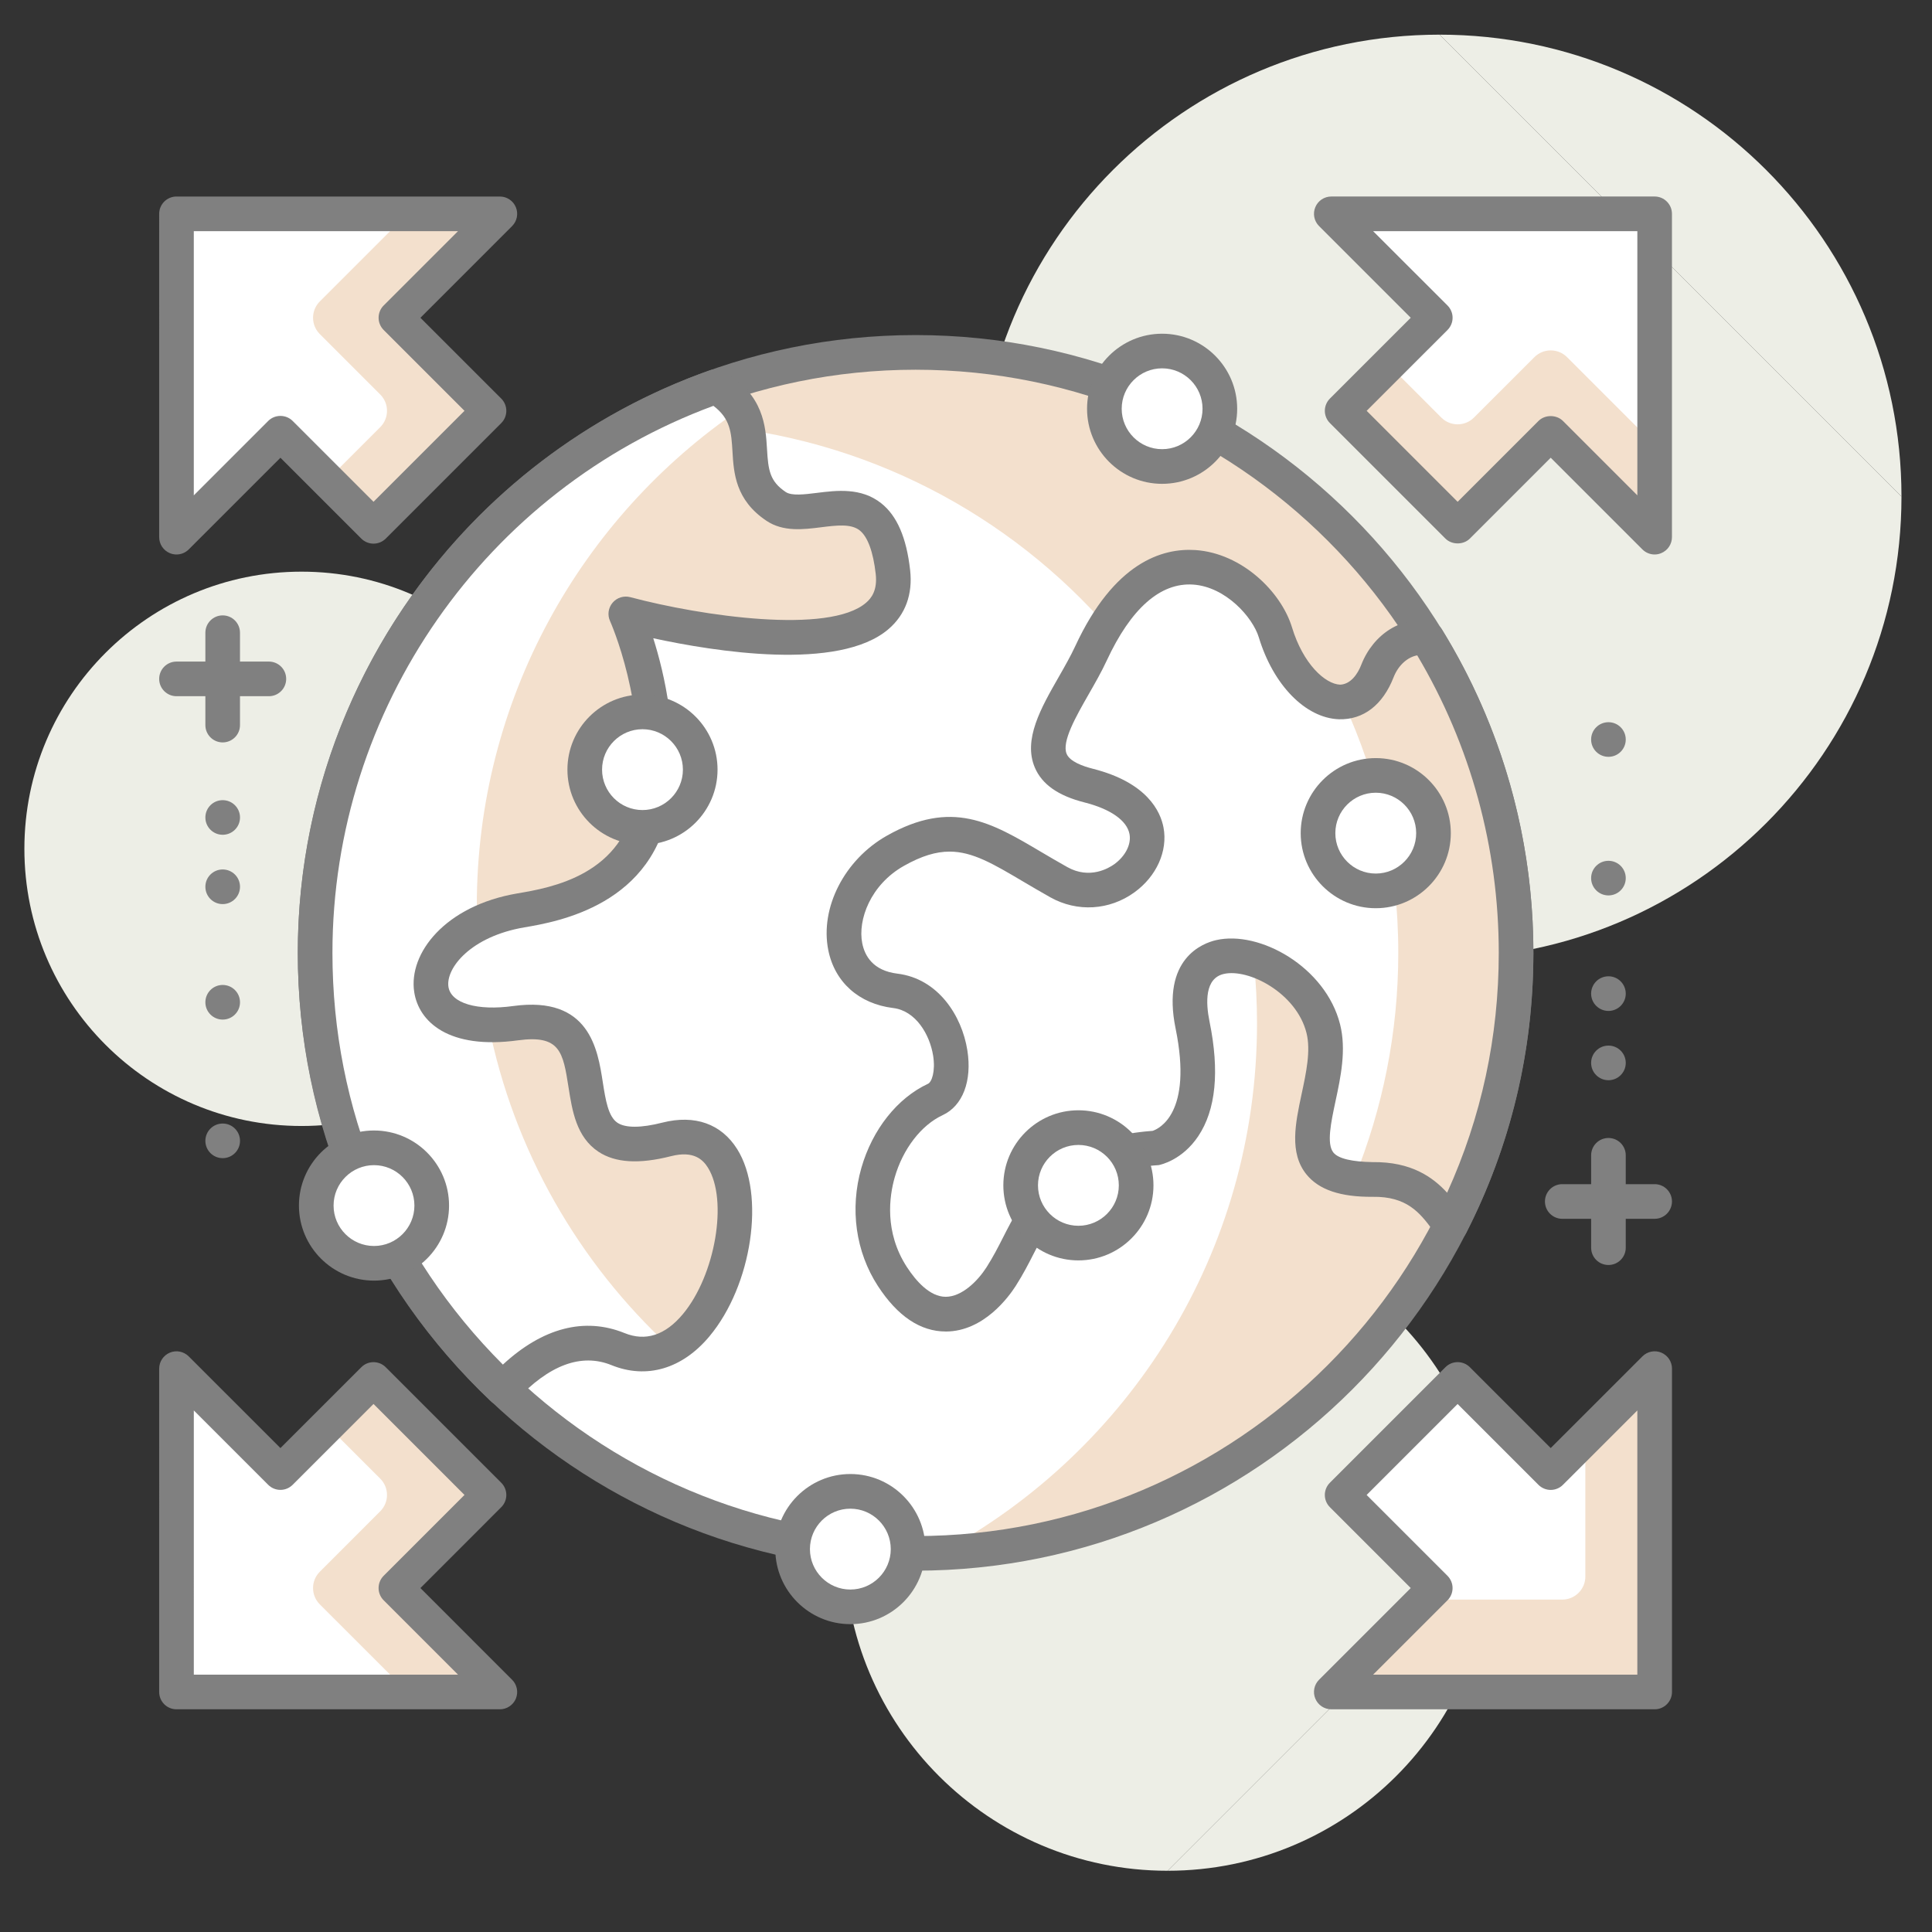 <?xml version="1.0" encoding="utf-8"?>
<!-- Generator: Adobe Illustrator 16.0.0, SVG Export Plug-In . SVG Version: 6.00 Build 0)  -->
<!DOCTYPE svg PUBLIC "-//W3C//DTD SVG 1.1//EN" "http://www.w3.org/Graphics/SVG/1.1/DTD/svg11.dtd">
<svg version="1.1" id="Layer_1" xmlns="http://www.w3.org/2000/svg" xmlns:xlink="http://www.w3.org/1999/xlink" x="0px" y="0px"
	 width="100px" height="100px" viewBox="0 0 100 100" enable-background="new 0 0 100 100" xml:space="preserve">
<rect x="0" y="0" width="100" height="100" fill="#333333" stroke="none"/>
<path fill="#EDEEE6" d="M60.436,96.83c-9.243,0-16.736-7.492-16.736-16.736c0-9.242,7.493-16.736,16.736-16.736
	c9.242,0,16.735,7.494,16.735,16.736"/>
<path fill="#EDEEE6" d="M77.171,80.094c0,9.244-7.493,16.736-16.735,16.736"/>
<path fill="#EDEEE6" d="M29.952,43.935c0,7.923-6.422,14.346-14.345,14.346c-7.922,0-14.345-6.423-14.345-14.346
	c0-7.924,6.423-14.346,14.345-14.346C23.53,29.589,29.952,36.011,29.952,43.935"/>
<path fill="#EDEEE6" d="M74.512,1.794c13.203,0,23.908,10.705,23.908,23.908"/>
<path fill="#EDEEE6" d="M98.42,25.702c0,13.206-10.705,23.908-23.908,23.908c-13.205,0-23.908-10.702-23.908-23.908
	c0-13.203,10.703-23.908,23.908-23.908"/>
<polygon fill="#FFFFFF" points="25.309,77.379 19.332,71.403 14.514,76.221 9.135,70.841 9.135,87.576 25.871,87.576 20.491,82.197 
	"/>
<path fill="#F3E0CD" d="M25.309,77.379l-5.977-5.976l-2.392,2.392l2.741,2.739c0.467,0.468,0.467,1.225,0,1.69l-3.127,3.128
	c-0.467,0.467-0.467,1.223,0,1.69l4.534,4.533h4.783l-5.38-5.379L25.309,77.379z"/>
<path fill="gray" d="M25.871,88.473H9.136c-0.496,0-0.897-0.4-0.897-0.896V70.841c0-0.362,0.218-0.688,0.553-0.829
	c0.334-0.14,0.72-0.061,0.977,0.195l4.746,4.745l4.185-4.183c0.35-0.352,0.917-0.352,1.267,0l5.977,5.977
	c0.351,0.35,0.351,0.917,0,1.267l-4.183,4.185l4.745,4.746c0.257,0.255,0.333,0.642,0.195,0.977
	C26.561,88.255,26.234,88.473,25.871,88.473 M10.032,86.68h13.675l-3.849-3.849c-0.35-0.351-0.35-0.917,0-1.269l4.184-4.184
	l-4.709-4.709l-4.185,4.184c-0.35,0.351-0.917,0.351-1.267,0l-3.849-3.849V86.68z"/>
<polygon fill="#FFFFFF" points="19.333,27.241 25.309,21.264 20.491,16.447 25.871,11.068 9.136,11.068 9.136,27.804 14.515,22.424 
	"/>
<path fill="#F3E0CD" d="M16.554,15.602c-0.467,0.467-0.467,1.223,0,1.69l3.127,3.127c0.467,0.467,0.467,1.223,0,1.69L16.94,24.85
	l2.392,2.391l5.976-5.977l-4.816-4.817l5.379-5.379h-4.783L16.554,15.602z"/>
<path fill="gray" d="M9.136,28.7c-0.116,0-0.233-0.023-0.343-0.068c-0.336-0.139-0.554-0.466-0.554-0.828V11.068
	c0-0.495,0.402-0.896,0.897-0.896h16.735c0.363,0,0.69,0.217,0.829,0.553c0.139,0.334,0.063,0.721-0.194,0.977l-4.745,4.746
	l4.184,4.183c0.168,0.168,0.262,0.396,0.262,0.634c0,0.238-0.094,0.466-0.262,0.634l-5.977,5.977c-0.351,0.35-0.918,0.35-1.269,0
	l-4.184-4.183L9.77,28.437C9.598,28.609,9.368,28.7,9.136,28.7 M14.515,21.528c0.23,0,0.459,0.086,0.634,0.261l4.184,4.184
	l4.709-4.709l-4.184-4.184c-0.168-0.168-0.262-0.396-0.262-0.633c0-0.238,0.094-0.467,0.262-0.635l3.849-3.847H10.031v13.674
	l3.85-3.85C14.056,21.614,14.284,21.528,14.515,21.528"/>
<polygon fill="#FFFFFF" points="69.471,21.264 75.447,27.241 80.265,22.424 85.644,27.804 85.644,11.068 68.908,11.068 
	74.288,16.447 "/>
<path fill="#F3E0CD" d="M79.42,18.486l-3.128,3.127c-0.466,0.467-1.224,0.467-1.69,0l-2.74-2.741l-2.391,2.391l5.977,5.977
	l4.817-4.816l5.38,5.379v-4.783l-4.535-4.534C80.643,18.02,79.887,18.02,79.42,18.486"/>
<path fill="gray" d="M85.644,28.7c-0.233,0-0.462-0.091-0.634-0.263l-4.745-4.745l-4.183,4.183c-0.336,0.336-0.932,0.336-1.269,0
	l-5.977-5.977c-0.168-0.168-0.263-0.396-0.263-0.634c0-0.237,0.095-0.466,0.263-0.634l4.184-4.183l-4.746-4.746
	c-0.257-0.256-0.333-0.642-0.194-0.976c0.138-0.336,0.465-0.554,0.828-0.554h16.735c0.495,0,0.897,0.402,0.897,0.897v16.735
	c0,0.362-0.22,0.689-0.554,0.827C85.877,28.677,85.76,28.7,85.644,28.7 M70.738,21.264l4.709,4.709l4.184-4.184
	c0.336-0.336,0.931-0.336,1.268,0l3.85,3.85V11.965H71.072l3.851,3.847c0.168,0.168,0.263,0.397,0.263,0.635
	c0,0.237-0.095,0.465-0.263,0.633L70.738,21.264z"/>
<polygon fill="#FFFFFF" points="75.447,71.403 69.471,77.38 74.288,82.197 68.908,87.576 85.644,87.576 85.644,70.841 
	80.265,76.221 "/>
<path fill="#F3E0CD" d="M82.058,81.6c0,0.659-0.536,1.195-1.196,1.195H73.69l-4.782,4.781h16.735V70.841l-3.586,3.586V81.6z"/>
<path fill="gray" d="M85.644,88.473H68.908c-0.363,0-0.689-0.218-0.828-0.553s-0.063-0.722,0.194-0.977l4.746-4.746l-4.184-4.185
	c-0.351-0.35-0.351-0.917,0-1.267l5.977-5.977c0.168-0.17,0.396-0.264,0.634-0.264c0.238,0,0.467,0.094,0.635,0.264l4.183,4.183
	l4.746-4.745c0.256-0.256,0.643-0.335,0.977-0.195c0.335,0.141,0.554,0.467,0.554,0.829v16.736
	C86.541,88.072,86.139,88.473,85.644,88.473 M71.072,86.68h13.676V73.005l-3.85,3.849c-0.168,0.168-0.396,0.264-0.634,0.264
	s-0.466-0.096-0.634-0.264l-4.184-4.184l-4.709,4.709l4.185,4.184c0.168,0.17,0.263,0.396,0.263,0.635s-0.095,0.466-0.263,0.634
	L71.072,86.68z"/>
<path fill="#FFFFFF" d="M78.472,49.321c0-17.165-13.915-31.081-31.081-31.081c-17.165,0-31.08,13.916-31.08,31.081
	s13.915,31.081,31.08,31.081C64.557,80.402,78.472,66.486,78.472,49.321"/>
<path fill="#F3E0CD" d="M78.472,49.321c0-17.165-13.915-31.081-31.081-31.081c-5.315,0-10.318,1.337-14.694,3.689
	c0.428-0.017,0.855-0.032,1.286-0.032c17.165,0,31.08,13.915,31.08,31.079c0,11.85-6.632,22.148-16.386,27.393
	C65.245,79.694,78.472,66.055,78.472,49.321"/>
<path fill="gray" d="M47.391,81.298c-17.632,0-31.977-14.345-31.977-31.977c0-17.632,14.345-31.978,31.977-31.978
	s31.977,14.345,31.977,31.978C79.367,66.953,65.022,81.298,47.391,81.298 M47.391,19.137c-16.644,0-30.184,13.539-30.184,30.185
	c0,16.642,13.54,30.184,30.184,30.184c16.645,0,30.184-13.542,30.184-30.184C77.574,32.676,64.035,19.137,47.391,19.137"/>
<path fill="#FFFFFF" d="M31.988,69.83c5.875,2.379,8.82-12.454,2.524-10.854c-7.012,1.779-1.511-6.88-7.819-6.016
	c-6.311,0.862-5.451-4.868,0.239-5.836c1.696-0.288,6.222-0.998,6.854-5.781c0.662-5.035-1.394-9.569-1.394-9.569
	s14.504,3.864,13.825-2.167c-0.613-5.456-4.286-2.22-6.046-3.395c-2.599-1.739-0.022-4.348-3.126-6.203
	C24.966,24.274,16.31,35.783,16.31,49.321c0,8.89,3.739,16.902,9.725,22.567C27.5,70.318,29.613,68.869,31.988,69.83"/>
<path fill="#F3E0CD" d="M34.512,58.976c-7.011,1.78-1.511-6.878-7.819-6.015c-0.523,0.07-0.98,0.082-1.406,0.07
	c1.309,6.538,4.671,12.334,9.384,16.691C38.59,67.675,39.749,57.645,34.512,58.976"/>
<path fill="#F3E0CD" d="M24.679,46.897c0,0.322,0.015,0.642,0.024,0.964c0.632-0.324,1.368-0.59,2.229-0.736
	c1.696-0.288,6.222-0.997,6.854-5.78c0.662-5.035-1.394-9.569-1.394-9.569s14.504,3.864,13.826-2.168
	c-0.615-5.455-4.287-2.22-6.047-3.395c-2.086-1.396-0.844-3.351-1.874-5.028C30.078,26.777,24.679,36.207,24.679,46.897"/>
<path fill="gray" d="M26.036,72.786c-0.229,0-0.45-0.089-0.617-0.245c-6.452-6.107-10.005-14.352-10.005-23.22
	c0-13.534,8.573-25.653,21.333-30.156c0.251-0.09,0.531-0.061,0.758,0.075c2.029,1.214,2.125,2.829,2.196,4.011
	c0.063,1.074,0.137,1.66,0.969,2.216c0.308,0.207,0.972,0.125,1.611,0.045c1.018-0.127,2.289-0.286,3.324,0.531
	c0.823,0.648,1.314,1.782,1.503,3.464c0.142,1.248-0.243,2.301-1.11,3.048c-2.569,2.215-9.052,1.16-12.185,0.481
	c0.582,1.834,1.312,5.001,0.861,8.425c-0.709,5.383-5.843,6.252-7.529,6.539c-2.787,0.473-4.08,2.119-3.933,3.079
	c0.13,0.851,1.486,1.252,3.359,0.992c3.948-0.54,4.367,2.261,4.628,3.932c0.144,0.923,0.28,1.794,0.766,2.115
	c0.413,0.271,1.219,0.27,2.326-0.013c1.671-0.422,3.044,0.063,3.866,1.373c1.472,2.341,0.772,7.053-1.44,9.695
	c-1.404,1.68-3.249,2.223-5.065,1.487c-1.562-0.634-3.231-0.015-4.96,1.84c-0.164,0.174-0.39,0.277-0.628,0.284
	C26.054,72.786,26.045,72.786,26.036,72.786 M36.925,21.006c-11.813,4.366-19.718,15.688-19.718,28.315
	c0,8.079,3.126,15.612,8.822,21.31c2.06-1.904,4.226-2.47,6.295-1.632c1.092,0.444,2.105,0.114,3.018-0.976
	c1.685-2.014,2.351-5.914,1.297-7.591c-0.251-0.396-0.72-0.891-1.906-0.589c-1.658,0.422-2.885,0.346-3.757-0.229
	c-1.146-0.759-1.359-2.126-1.549-3.334c-0.285-1.819-0.431-2.729-2.613-2.433c-3.597,0.492-5.14-0.966-5.374-2.498
	c-0.309-2.012,1.606-4.473,5.343-5.107c1.712-0.29,5.576-0.945,6.115-5.016c0.621-4.725-1.303-9.038-1.322-9.081
	c-0.144-0.315-0.092-0.685,0.132-0.949c0.225-0.265,0.58-0.375,0.915-0.287c3.703,0.985,10.294,1.936,12.205,0.288
	c0.261-0.226,0.596-0.624,0.499-1.489c-0.13-1.15-0.417-1.93-0.832-2.257c-0.448-0.353-1.199-0.259-1.992-0.16
	c-0.921,0.116-1.963,0.246-2.83-0.334c-1.611-1.077-1.695-2.476-1.761-3.599C37.853,22.394,37.81,21.67,36.925,21.006"/>
<path fill="#FFFFFF" d="M73.874,33.05c-0.976-0.209-2.1,0.458-2.579,1.685c-1.143,2.932-4.19,1.586-5.279-2
	c-0.819-2.691-6.021-6.507-9.547,1.085c-1.255,2.71-4.203,5.81-0.121,6.843c5.94,1.503,1.901,6.924-1.539,5.003
	c-3.438-1.923-5.065-3.549-8.468-1.627s-3.682,6.799,0,7.248c2.853,0.348,3.705,4.863,2.071,5.622
	c-2.726,1.266-4.437,5.766-2.218,9.171c2.218,3.402,4.583,1.626,5.62,0c1.037-1.625,1.25-2.777,2.994-4.883
	c1.303-1.571,4.994-1.773,4.994-1.773s3.105-0.593,1.924-6.359c-1.185-5.77,5.778-3.744,6.766,0.177
	c0.822,3.275-3.082,7.831,2.552,7.809c2.525-0.01,3.277,1.381,4.047,2.364c2.158-4.23,3.38-9.018,3.38-14.093
	C78.471,43.353,76.788,37.783,73.874,33.05"/>
<path fill="#F3E0CD" d="M73.874,33.05c-0.976-0.209-2.1,0.458-2.579,1.685c-0.406,1.042-1.055,1.536-1.769,1.588
	c1.823,3.956,2.849,8.356,2.849,12.999c0,4.132-0.814,8.072-2.277,11.68c0.281,0.033,0.596,0.049,0.946,0.048
	c2.525-0.01,3.277,1.381,4.047,2.364c2.158-4.23,3.38-9.018,3.38-14.093C78.471,43.353,76.788,37.783,73.874,33.05"/>
<path fill="gray" d="M48.949,68.918c-1.31,0-2.49-0.791-3.506-2.35c-1.153-1.768-1.466-3.999-0.858-6.12
	c0.571-1.987,1.861-3.614,3.451-4.353c0.191-0.09,0.39-0.644,0.263-1.452c-0.173-1.088-0.892-2.324-2.065-2.467
	c-1.775-0.218-3.031-1.339-3.363-3.001c-0.436-2.19,0.839-4.678,3.03-5.918c3.363-1.898,5.399-0.693,7.978,0.833
	c0.426,0.25,0.879,0.519,1.368,0.792c1.16,0.648,2.147,0.049,2.423-0.147c0.583-0.421,0.895-1.037,0.792-1.568
	c-0.133-0.697-0.983-1.294-2.335-1.635c-1.356-0.344-2.197-0.936-2.566-1.807c-0.615-1.448,0.328-3.096,1.24-4.688
	c0.305-0.534,0.619-1.085,0.855-1.595c2.009-4.327,4.495-5.085,6.225-4.971c2.413,0.168,4.434,2.167,4.993,4.002
	c0.572,1.886,1.712,2.935,2.493,2.965c0.543-0.023,0.906-0.547,1.092-1.029c0.626-1.606,2.135-2.551,3.604-2.235
	c0.238,0.051,0.447,0.196,0.576,0.407c3.094,5.025,4.729,10.813,4.729,16.741c0,5.097-1.171,9.974-3.479,14.5
	c-0.139,0.272-0.406,0.455-0.711,0.484c-0.317,0.03-0.604-0.099-0.793-0.338l-0.252-0.331c-0.651-0.873-1.326-1.719-3.084-1.69
	c-1.656,0.013-2.779-0.36-3.425-1.157c-0.905-1.114-0.573-2.66-0.254-4.158c0.237-1.107,0.484-2.252,0.253-3.17
	c-0.521-2.066-3-3.348-4.279-3.051c-0.983,0.226-0.943,1.469-0.738,2.471c0.524,2.569,0.328,4.564-0.586,5.929
	c-0.824,1.229-1.926,1.471-2.047,1.495c-1.397,0.086-3.709,0.544-4.474,1.465c-1.057,1.275-1.507,2.158-1.982,3.092
	c-0.271,0.532-0.552,1.083-0.946,1.701c-0.352,0.55-1.648,2.345-3.605,2.355H48.949z M49.151,44.079
	c-0.705,0-1.452,0.223-2.368,0.74c-1.723,0.974-2.395,2.79-2.153,4.006c0.126,0.632,0.543,1.416,1.821,1.571
	c2.107,0.257,3.336,2.177,3.619,3.967c0.251,1.589-0.24,2.875-1.28,3.358c-1.108,0.514-2.058,1.749-2.48,3.222
	c-0.273,0.953-0.553,2.822,0.635,4.646c0.458,0.701,1.176,1.533,2.006,1.533h0.006c0.836-0.004,1.654-0.823,2.103-1.524
	c0.347-0.546,0.597-1.033,0.86-1.552c0.5-0.979,1.016-1.991,2.2-3.422c1.428-1.722,4.823-2.041,5.54-2.091
	c0.313-0.104,2.089-0.894,1.19-5.292c-0.747-3.634,1.414-4.424,2.096-4.58c2.256-0.518,5.67,1.393,6.417,4.36
	c0.332,1.323,0.029,2.737-0.238,3.983c-0.231,1.085-0.472,2.205-0.107,2.653c0.261,0.322,0.993,0.477,2.024,0.494
	c2.01-0.026,3.124,0.782,3.861,1.584c1.775-3.908,2.673-8.078,2.673-12.416c0-5.438-1.458-10.751-4.22-15.397
	c-0.452,0.076-0.961,0.462-1.225,1.137c-0.557,1.426-1.558,2.206-2.832,2.17c-1.729-0.067-3.392-1.769-4.141-4.234
	c-0.316-1.044-1.712-2.62-3.4-2.737c-1.705-0.113-3.226,1.246-4.475,3.937c-0.268,0.579-0.604,1.165-0.927,1.73
	c-0.662,1.158-1.413,2.468-1.146,3.097c0.167,0.395,0.83,0.636,1.357,0.769c2.812,0.713,3.498,2.21,3.656,3.039
	c0.23,1.213-0.359,2.53-1.506,3.358c-1.295,0.936-2.961,1.033-4.346,0.26c-0.505-0.283-0.969-0.558-1.406-0.815
	C51.409,44.712,50.339,44.079,49.151,44.079"/>
<path fill="#FFFFFF" d="M36.243,39.836c0,1.651-1.338,2.989-2.989,2.989c-1.65,0-2.988-1.338-2.988-2.989
	c0-1.649,1.338-2.989,2.988-2.989C34.905,36.847,36.243,38.187,36.243,39.836"/>
<path fill="gray" d="M33.255,43.721c-2.142,0-3.885-1.743-3.885-3.885c0-2.142,1.743-3.885,3.885-3.885
	c2.142,0,3.885,1.743,3.885,3.885C37.14,41.979,35.396,43.721,33.255,43.721 M33.255,37.744c-1.153,0-2.092,0.938-2.092,2.092
	s0.938,2.092,2.092,2.092c1.153,0,2.092-0.939,2.092-2.092S34.408,37.744,33.255,37.744"/>
<path fill="#FFFFFF" d="M74.197,43.123c0,1.651-1.338,2.989-2.988,2.989s-2.988-1.338-2.988-2.989c0-1.648,1.338-2.988,2.988-2.988
	S74.197,41.475,74.197,43.123"/>
<path fill="gray" d="M71.209,47.009c-2.142,0-3.885-1.743-3.885-3.885s1.743-3.885,3.885-3.885c2.143,0,3.885,1.743,3.885,3.885
	S73.352,47.009,71.209,47.009 M71.209,41.031c-1.152,0-2.092,0.938-2.092,2.092c0,1.153,0.939,2.092,2.092,2.092
	c1.153,0,2.092-0.939,2.092-2.092C73.301,41.97,72.362,41.031,71.209,41.031"/>
<path fill="#FFFFFF" d="M58.807,61.354c0,1.651-1.338,2.989-2.988,2.989s-2.988-1.338-2.988-2.989c0-1.65,1.338-2.988,2.988-2.988
	S58.807,59.703,58.807,61.354"/>
<path fill="gray" d="M55.818,65.238c-2.143,0-3.885-1.742-3.885-3.885c0-2.142,1.742-3.885,3.885-3.885
	c2.142,0,3.885,1.743,3.885,3.885C59.703,63.496,57.96,65.238,55.818,65.238 M55.818,59.262c-1.154,0-2.092,0.938-2.092,2.092
	c0,1.153,0.938,2.092,2.092,2.092c1.152,0,2.092-0.938,2.092-2.092C57.91,60.199,56.971,59.262,55.818,59.262"/>
<path fill="#FFFFFF" d="M22.347,62.399c0,1.651-1.338,2.989-2.989,2.989c-1.65,0-2.988-1.338-2.988-2.989
	c0-1.649,1.338-2.989,2.988-2.989C21.009,59.41,22.347,60.75,22.347,62.399"/>
<path fill="gray" d="M19.358,66.284c-2.143,0-3.885-1.743-3.885-3.885s1.743-3.885,3.885-3.885c2.142,0,3.885,1.743,3.885,3.885
	S21.5,66.284,19.358,66.284 M19.358,60.308c-1.153,0-2.092,0.938-2.092,2.092s0.939,2.092,2.092,2.092s2.092-0.938,2.092-2.092
	S20.512,60.308,19.358,60.308"/>
<path fill="#FFFFFF" d="M63.141,21.158c0,1.651-1.339,2.989-2.989,2.989s-2.988-1.338-2.988-2.989c0-1.65,1.338-2.989,2.988-2.989
	S63.141,19.508,63.141,21.158"/>
<path fill="gray" d="M60.151,25.043c-2.142,0-3.885-1.743-3.885-3.885s1.743-3.885,3.885-3.885s3.885,1.743,3.885,3.885
	S62.293,25.043,60.151,25.043 M60.151,19.065c-1.153,0-2.092,0.938-2.092,2.092c0,1.153,0.938,2.092,2.092,2.092
	c1.154,0,2.092-0.939,2.092-2.092C62.243,20.004,61.306,19.065,60.151,19.065"/>
<path fill="#FFFFFF" d="M47.002,80.182c0,1.65-1.338,2.988-2.989,2.988c-1.65,0-2.988-1.338-2.988-2.988s1.338-2.989,2.988-2.989
	C45.664,77.192,47.002,78.531,47.002,80.182"/>
<path fill="gray" d="M44.014,84.066c-2.142,0-3.885-1.743-3.885-3.885c0-2.143,1.743-3.886,3.885-3.886
	c2.142,0,3.885,1.743,3.885,3.886C47.898,82.323,46.155,84.066,44.014,84.066 M44.014,78.089c-1.154,0-2.092,0.938-2.092,2.093
	c0,1.152,0.938,2.092,2.092,2.092c1.153,0,2.092-0.939,2.092-2.092C46.105,79.027,45.167,78.089,44.014,78.089"/>
<path fill="gray" d="M13.917,36.036H9.136c-0.496,0-0.897-0.402-0.897-0.896c0-0.496,0.401-0.897,0.897-0.897h4.781
	c0.495,0,0.896,0.401,0.896,0.897C14.813,35.634,14.412,36.036,13.917,36.036"/>
<path fill="gray" d="M11.526,38.427c-0.495,0-0.896-0.401-0.896-0.896v-4.782c0-0.495,0.401-0.897,0.896-0.897
	c0.495,0,0.896,0.402,0.896,0.897v4.782C12.423,38.025,12.021,38.427,11.526,38.427"/>
<path fill="gray" d="M10.63,42.312c0-0.495,0.401-0.896,0.896-0.896c0.495,0,0.897,0.401,0.897,0.896
	c0,0.495-0.402,0.896-0.897,0.896C11.031,43.208,10.63,42.807,10.63,42.312"/>
<path fill="gray" d="M10.63,45.899c0-0.496,0.401-0.896,0.896-0.896c0.495,0,0.897,0.4,0.897,0.896
	c0,0.495-0.402,0.897-0.897,0.897C11.031,46.797,10.63,46.395,10.63,45.899"/>
<path fill="gray" d="M10.63,51.878c0-0.496,0.401-0.897,0.896-0.897c0.495,0,0.897,0.401,0.897,0.897
	c0,0.495-0.402,0.896-0.897,0.896C11.031,52.773,10.63,52.373,10.63,51.878"/>
<path fill="gray" d="M10.63,59.05c0-0.495,0.401-0.896,0.896-0.896c0.495,0,0.897,0.4,0.897,0.896s-0.402,0.896-0.897,0.896
	C11.031,59.946,10.63,59.545,10.63,59.05"/>
<path fill="gray" d="M85.645,63.085h-4.783c-0.494,0-0.896-0.402-0.896-0.897c0-0.494,0.401-0.896,0.896-0.896h4.783
	c0.494,0,0.896,0.401,0.896,0.896C86.54,62.683,86.139,63.085,85.645,63.085"/>
<path fill="gray" d="M83.253,65.476c-0.495,0-0.896-0.401-0.896-0.896v-4.782c0-0.494,0.4-0.896,0.896-0.896
	s0.896,0.402,0.896,0.896v4.782C84.149,65.074,83.748,65.476,83.253,65.476"/>
<path fill="gray" d="M84.149,55.016c0,0.495-0.401,0.896-0.896,0.896c-0.495,0-0.897-0.401-0.897-0.896s0.402-0.896,0.897-0.896
	C83.748,54.119,84.149,54.521,84.149,55.016"/>
<path fill="gray" d="M84.149,51.43c0,0.495-0.401,0.896-0.896,0.896c-0.495,0-0.897-0.401-0.897-0.896s0.402-0.897,0.897-0.897
	C83.748,50.532,84.149,50.935,84.149,51.43"/>
<path fill="gray" d="M84.149,45.451c0,0.495-0.401,0.896-0.896,0.896c-0.495,0-0.897-0.401-0.897-0.896s0.402-0.896,0.897-0.896
	C83.748,44.555,84.149,44.956,84.149,45.451"/>
<path fill="gray" d="M84.149,38.277c0,0.495-0.401,0.896-0.896,0.896c-0.495,0-0.897-0.401-0.897-0.896
	c0-0.495,0.402-0.896,0.897-0.896C83.748,37.381,84.149,37.783,84.149,38.277"/>
<rect x="-555.5" y="-143.66" fill="none" stroke="#4C4C4B" stroke-miterlimit="10" width="838.79" height="595.276"/>
</svg>
